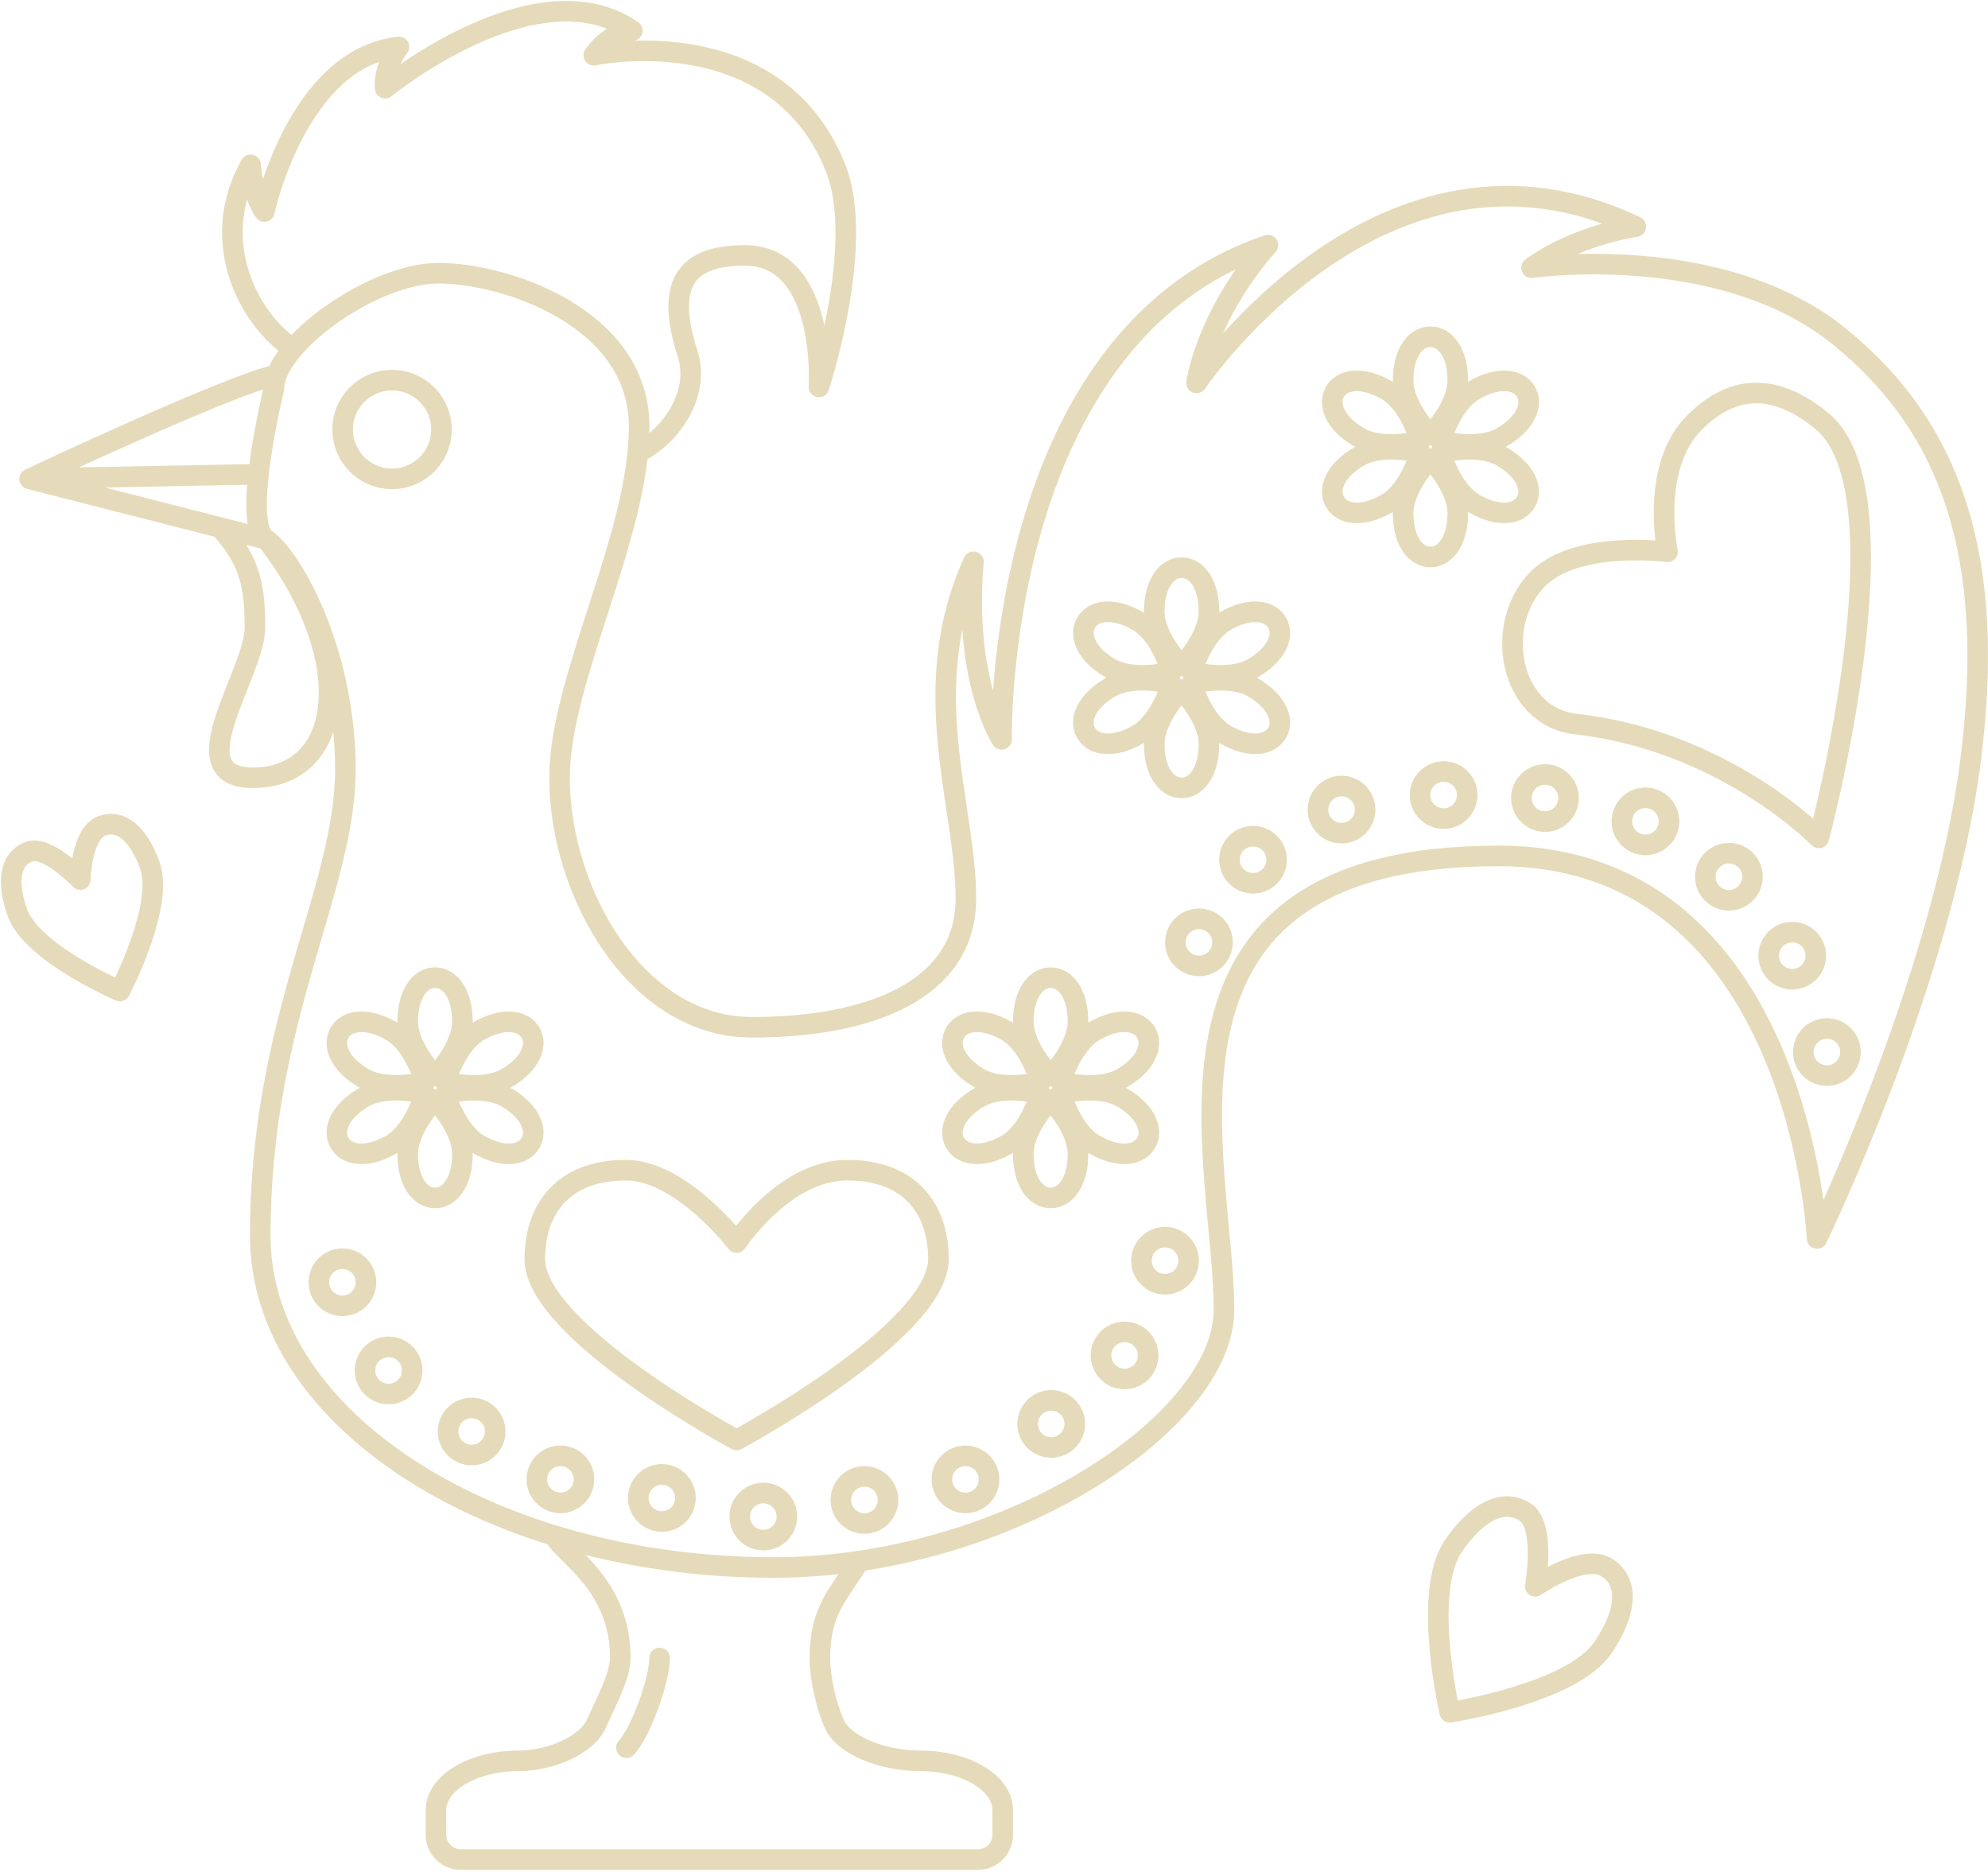 <svg xmlns="http://www.w3.org/2000/svg" fill="none" viewBox="0 0 177 167" height="167" width="177">
<path stroke-linejoin="round" stroke-linecap="round" stroke-width="1.833" stroke="#E5DBBA" d="M26.099 31.045C22.199 28.52 18.447 21.498 22.312 14.678C22.557 17.613 23.537 18.835 23.537 18.835C23.537 18.835 26.467 5.158 35.519 4.18C34.049 6.137 34.294 7.848 34.294 7.848C34.294 7.848 47.736 -3.14 56.298 2.721C54.094 2.966 52.87 4.914 52.87 4.914C52.87 4.914 69.006 1.498 74.384 14.923C77.113 21.726 72.915 34.451 72.915 34.451C72.915 34.451 73.65 22.739 66.321 22.739C60.758 22.739 59.315 25.552 61.231 31.526C62.324 34.905 59.928 38.731 56.788 40.303M19.782 47.182C22.349 50.111 22.697 52.343 22.697 55.916C22.697 59.912 15.701 69.243 22.498 69.243C30.566 69.243 31.991 58.821 23.863 48.201M58.73 147.606C58.73 149.538 57.099 154.138 55.775 155.599M76.203 139.457C74.48 142.173 73.002 143.545 73.002 147.606C73.002 149.624 73.641 152.008 74.262 153.457C75.066 155.318 78.46 156.767 81.949 156.767C85.999 156.767 89.278 158.732 89.278 161.161V163.352C89.278 164.567 88.29 165.554 87.083 165.554H41.02C39.804 165.554 38.816 164.567 38.816 163.352V161.161C38.816 158.732 42.095 156.767 46.153 156.767C49.083 156.767 52.293 155.318 53.097 153.457C53.727 152.008 55.231 149.257 55.231 147.606C55.231 141.362 50.684 138.672 49.599 137.1M2.687 42.609H2.696L23.012 42.224M23.659 48.005L2.635 42.635C2.635 42.635 20.24 34.338 24.639 33.359M45.084 95.992C42.988 97.2 39.651 96.318 39.651 96.318C39.651 96.318 40.554 92.99 42.649 91.781C44.746 90.573 46.568 90.779 47.24 91.942C47.913 93.105 47.18 94.784 45.084 95.992ZM42.649 101.909C40.554 100.7 39.65 97.371 39.65 97.371C39.65 97.371 42.988 96.489 45.084 97.697C47.18 98.906 47.912 100.584 47.24 101.748C46.568 102.911 44.745 103.117 42.649 101.909ZM36.302 102.761C36.302 100.344 38.736 97.898 38.736 97.898C38.736 97.898 41.171 100.344 41.171 102.761C41.171 105.178 40.081 106.65 38.737 106.65C37.392 106.65 36.302 105.178 36.302 102.761ZM32.388 97.697C34.485 96.489 37.823 97.371 37.823 97.371C37.823 97.371 36.919 100.7 34.823 101.909C32.728 103.116 30.905 102.91 30.233 101.748C29.56 100.584 30.293 98.906 32.388 97.697ZM34.823 91.782C36.919 92.99 37.823 96.317 37.823 96.317C37.823 96.317 34.485 97.2 32.388 95.992C30.293 94.784 29.561 93.105 30.233 91.942C30.905 90.779 32.728 90.573 34.823 91.782ZM41.171 90.928C41.171 93.346 38.737 95.791 38.737 95.791C38.737 95.791 36.302 93.346 36.302 90.928C36.302 88.512 37.392 87.038 38.737 87.038C40.081 87.038 41.171 88.512 41.171 90.928ZM111.551 59.49C109.454 60.698 106.117 59.816 106.117 59.816C106.117 59.816 107.02 56.488 109.116 55.279C111.212 54.071 113.034 54.277 113.707 55.441C114.379 56.603 113.646 58.282 111.551 59.49ZM109.116 65.407C107.02 64.198 106.116 60.869 106.116 60.869C106.116 60.869 109.454 59.987 111.551 61.195C113.646 62.404 114.378 64.083 113.707 65.246C113.034 66.409 111.211 66.615 109.116 65.407ZM102.768 66.259C102.768 63.842 105.202 61.397 105.202 61.397C105.202 61.397 107.637 63.842 107.637 66.259C107.637 68.676 106.547 70.149 105.203 70.149C103.858 70.149 102.768 68.676 102.768 66.259ZM98.855 61.195C100.951 59.987 104.289 60.869 104.289 60.869C104.289 60.869 103.386 64.198 101.289 65.407C99.194 66.615 97.371 66.408 96.699 65.246C96.026 64.083 96.759 62.404 98.855 61.195ZM101.289 55.28C103.386 56.488 104.289 59.815 104.289 59.815C104.289 59.815 100.951 60.698 98.855 59.49C96.759 58.282 96.027 56.603 96.699 55.44C97.371 54.277 99.194 54.071 101.289 55.28ZM107.637 54.427C107.637 56.844 105.203 59.289 105.203 59.289C105.203 59.289 102.768 56.844 102.768 54.427C102.768 52.01 103.858 50.536 105.203 50.536C106.547 50.536 107.637 52.01 107.637 54.427ZM99.89 95.992C97.794 97.2 94.456 96.318 94.456 96.318C94.456 96.318 95.36 92.99 97.455 91.781C99.552 90.573 101.373 90.779 102.046 91.942C102.718 93.105 101.986 94.784 99.89 95.992ZM97.455 101.909C95.36 100.7 94.456 97.371 94.456 97.371C94.456 97.371 97.794 96.489 99.89 97.697C101.986 98.906 102.718 100.584 102.046 101.748C101.373 102.911 99.551 103.117 97.455 101.909ZM91.108 102.761C91.108 100.344 93.542 97.898 93.542 97.898C93.542 97.898 95.976 100.344 95.976 102.761C95.976 105.178 94.887 106.65 93.543 106.65C92.197 106.65 91.108 105.178 91.108 102.761ZM87.194 97.697C89.29 96.489 92.629 97.371 92.629 97.371C92.629 97.371 91.725 100.7 89.629 101.909C87.533 103.116 85.711 102.91 85.038 101.748C84.366 100.584 85.099 98.906 87.194 97.697ZM89.629 91.782C91.725 92.99 92.629 96.317 92.629 96.317C92.629 96.317 89.29 97.2 87.194 95.992C85.099 94.784 84.367 93.105 85.038 91.942C85.711 90.779 87.533 90.573 89.629 91.782ZM95.976 90.928C95.976 93.346 93.543 95.791 93.543 95.791C93.543 95.791 91.108 93.346 91.108 90.928C91.108 88.512 92.197 87.038 93.543 87.038C94.887 87.038 95.976 88.512 95.976 90.928ZM133.707 38.931C131.611 40.139 128.273 39.257 128.273 39.257C128.273 39.257 129.177 35.928 131.272 34.72C133.369 33.512 135.19 33.718 135.863 34.881C136.535 36.044 135.802 37.723 133.707 38.931ZM131.272 44.847C129.177 43.639 128.272 40.31 128.272 40.31C128.272 40.31 131.611 39.428 133.707 40.636C135.802 41.845 136.535 43.523 135.863 44.687C135.19 45.85 133.368 46.056 131.272 44.847ZM124.925 45.7C124.925 43.283 127.359 40.837 127.359 40.837C127.359 40.837 129.793 43.283 129.793 45.7C129.793 48.116 128.704 49.589 127.359 49.589C126.014 49.589 124.925 48.116 124.925 45.7ZM121.011 40.636C123.107 39.428 126.446 40.31 126.446 40.31C126.446 40.31 125.542 43.639 123.446 44.847C121.35 46.055 119.528 45.849 118.855 44.687C118.183 43.523 118.915 41.845 121.011 40.636ZM123.446 34.721C125.542 35.928 126.446 39.256 126.446 39.256C126.446 39.256 123.107 40.139 121.011 38.931C118.915 37.722 118.183 36.044 118.855 34.88C119.528 33.718 121.35 33.512 123.446 34.721ZM129.793 33.867C129.793 36.285 127.359 38.73 127.359 38.73C127.359 38.73 124.925 36.285 124.925 33.867C124.925 31.451 126.014 29.977 127.359 29.977C128.704 29.977 129.793 31.451 129.793 33.867ZM105.829 112.237C105.829 113.395 104.889 114.333 103.729 114.333C102.57 114.333 101.631 113.395 101.631 112.237C101.631 111.079 102.57 110.141 103.729 110.141C104.889 110.141 105.829 111.079 105.829 112.237ZM102.222 120.67C102.222 121.829 101.282 122.767 100.123 122.767C98.963 122.767 98.024 121.829 98.024 120.67C98.024 119.512 98.963 118.574 100.123 118.574C101.282 118.574 102.222 119.512 102.222 120.67ZM95.694 126.771C95.694 127.928 94.755 128.866 93.594 128.866C92.435 128.866 91.496 127.928 91.496 126.771C91.496 125.612 92.435 124.674 93.594 124.674C94.755 124.674 95.694 125.612 95.694 126.771ZM88.059 131.709C88.059 132.866 87.12 133.804 85.96 133.804C84.8 133.804 83.861 132.866 83.861 131.709C83.861 130.551 84.8 129.612 85.96 129.612C87.12 129.612 88.059 130.551 88.059 131.709ZM79.061 133.541C79.061 134.699 78.121 135.637 76.963 135.637C75.803 135.637 74.863 134.699 74.863 133.541C74.863 132.382 75.803 131.444 76.963 131.444C78.121 131.444 79.061 132.382 79.061 133.541ZM70.06 135.017C70.06 136.175 69.121 137.113 67.961 137.113C66.802 137.113 65.862 136.175 65.862 135.017C65.862 133.858 66.802 132.92 67.961 132.92C69.121 132.92 70.06 133.858 70.06 135.017ZM61.028 133.36C61.028 134.519 60.089 135.457 58.929 135.457C57.77 135.457 56.83 134.519 56.83 133.36C56.83 132.203 57.77 131.265 58.929 131.265C60.089 131.265 61.028 132.203 61.028 133.36ZM51.995 131.705C51.995 132.862 51.056 133.8 49.897 133.8C48.737 133.8 47.797 132.862 47.797 131.705C47.797 130.547 48.737 129.609 49.897 129.609C51.056 129.609 51.995 130.547 51.995 131.705ZM44.092 127.444C44.092 128.602 43.153 129.54 41.993 129.54C40.832 129.54 39.893 128.602 39.893 127.444C39.893 126.287 40.832 125.349 41.993 125.349C43.153 125.349 44.092 126.287 44.092 127.444ZM36.697 122.008C36.697 123.167 35.757 124.105 34.597 124.105C33.438 124.105 32.499 123.167 32.499 122.008C32.499 120.849 33.438 119.911 34.597 119.911C35.757 119.911 36.697 120.849 36.697 122.008ZM32.584 114.159C32.584 115.317 31.644 116.256 30.485 116.256C29.326 116.256 28.386 115.317 28.386 114.159C28.386 113.001 29.326 112.063 30.485 112.063C31.644 112.063 32.584 113.001 32.584 114.159ZM164.755 93.663C164.755 94.821 163.815 95.759 162.655 95.759C161.496 95.759 160.556 94.821 160.556 93.663C160.556 92.505 161.496 91.567 162.655 91.567C163.815 91.567 164.755 92.505 164.755 93.663ZM161.67 85.083C161.67 86.24 160.73 87.179 159.571 87.179C158.412 87.179 157.473 86.24 157.473 85.083C157.473 83.925 158.412 82.987 159.571 82.987C160.73 82.987 161.67 83.925 161.67 85.083ZM156.031 78.055C156.031 79.213 155.092 80.151 153.932 80.151C152.772 80.151 151.832 79.213 151.832 78.055C151.832 76.898 152.772 75.959 153.932 75.959C155.092 75.959 156.031 76.898 156.031 78.055ZM148.599 73.125C148.599 74.283 147.66 75.221 146.5 75.221C145.34 75.221 144.4 74.283 144.4 73.125C144.4 71.967 145.34 71.028 146.5 71.028C147.66 71.028 148.599 71.967 148.599 73.125ZM139.655 71.048C139.655 72.205 138.716 73.144 137.556 73.144C136.396 73.144 135.457 72.205 135.457 71.048C135.457 69.89 136.396 68.952 137.556 68.952C138.716 68.952 139.655 69.89 139.655 71.048ZM130.631 70.784C130.631 71.941 129.692 72.879 128.533 72.879C127.373 72.879 126.433 71.941 126.433 70.784C126.433 69.626 127.373 68.688 128.533 68.688C129.692 68.688 130.631 69.626 130.631 70.784ZM121.541 72.077C121.541 73.235 120.601 74.173 119.441 74.173C118.281 74.173 117.342 73.235 117.342 72.077C117.342 70.919 118.281 69.981 119.441 69.981C120.601 69.981 121.541 70.919 121.541 72.077ZM113.663 76.54C113.663 77.698 112.724 78.636 111.564 78.636C110.404 78.636 109.465 77.698 109.465 76.54C109.465 75.383 110.404 74.444 111.564 74.444C112.724 74.444 113.663 75.383 113.663 76.54ZM108.848 83.896C108.848 85.054 107.909 85.992 106.748 85.992C105.59 85.992 104.65 85.054 104.65 83.896C104.65 82.739 105.59 81.8 106.748 81.8C107.909 81.8 108.848 82.739 108.848 83.896ZM24.393 34.577C24.393 30.672 33.195 24.324 39.061 24.324C44.929 24.324 56.907 28.23 56.907 37.996C56.907 47.76 49.818 60.455 49.818 69.243C49.818 79.424 56.663 91.459 66.929 91.459C77.197 91.459 85.998 88.286 85.998 79.985C85.998 71.685 81.536 61.371 86.669 50.019C85.754 60.638 89.176 65.826 89.176 65.826C89.176 65.826 88.442 30.121 112.888 21.822C107.327 28.169 106.532 34.089 106.532 34.089C106.532 34.089 123.155 9.432 145.647 20.174C139.779 21.15 136.357 23.836 136.357 23.836C136.357 23.836 153.171 21.398 163.737 29.939C174.004 38.239 177.666 49.985 175.471 67.534C173.026 87.066 161.781 110.256 161.781 110.256C161.781 110.256 160.192 76.201 133.423 76.201C100.021 76.201 108.977 103.3 108.977 116.604C108.977 126.736 89.42 139.552 68.886 139.552C43.95 139.552 23.171 126.491 23.171 110.013C23.171 90.604 30.75 79.252 30.75 68.511C30.75 57.77 25.861 49.469 23.661 48.005C21.461 46.54 24.393 34.577 24.393 34.577ZM30.506 38.239C30.506 35.812 32.476 33.845 34.905 33.845C37.335 33.845 39.305 35.812 39.305 38.239C39.305 40.666 37.335 42.633 34.905 42.633C32.476 42.633 30.506 40.666 30.506 38.239ZM162.207 37.475C170.13 43.957 161.941 74.595 161.941 74.595C161.941 74.595 153.506 65.929 140.307 64.464C134.394 63.808 132.883 55.577 136.939 51.526C140.404 48.068 148.465 49.128 148.465 49.128C148.465 49.128 146.885 41.594 150.864 37.619C154.921 33.567 158.872 34.747 162.207 37.475ZM13.341 77.038C14.639 80.692 10.672 88.228 10.672 88.228C10.672 88.228 2.834 84.877 1.536 81.222C0.671 78.792 0.733 76.48 2.615 75.812C4.225 75.242 7.145 78.303 7.145 78.303C7.145 78.303 7.236 74.174 9.086 73.519C10.971 72.85 12.476 74.607 13.341 77.038ZM142.722 146.679C139.92 150.805 129.081 152.441 129.081 152.441C129.081 152.441 126.587 141.778 129.39 137.652C131.254 134.907 133.698 133.209 135.826 134.648C137.643 135.879 136.691 141.231 136.691 141.231C136.691 141.231 141.045 138.182 143.133 139.596C145.263 141.038 144.587 143.934 142.722 146.679ZM83.553 112.089C83.553 118.559 65.585 128.2 65.585 128.2C65.585 128.2 47.617 118.559 47.617 112.089C47.617 107.784 50 104.18 55.737 104.18C60.635 104.18 65.585 110.623 65.585 110.623C65.585 110.623 69.802 104.18 75.43 104.18C81.169 104.18 83.553 107.783 83.553 112.089Z"></path>
</svg>
